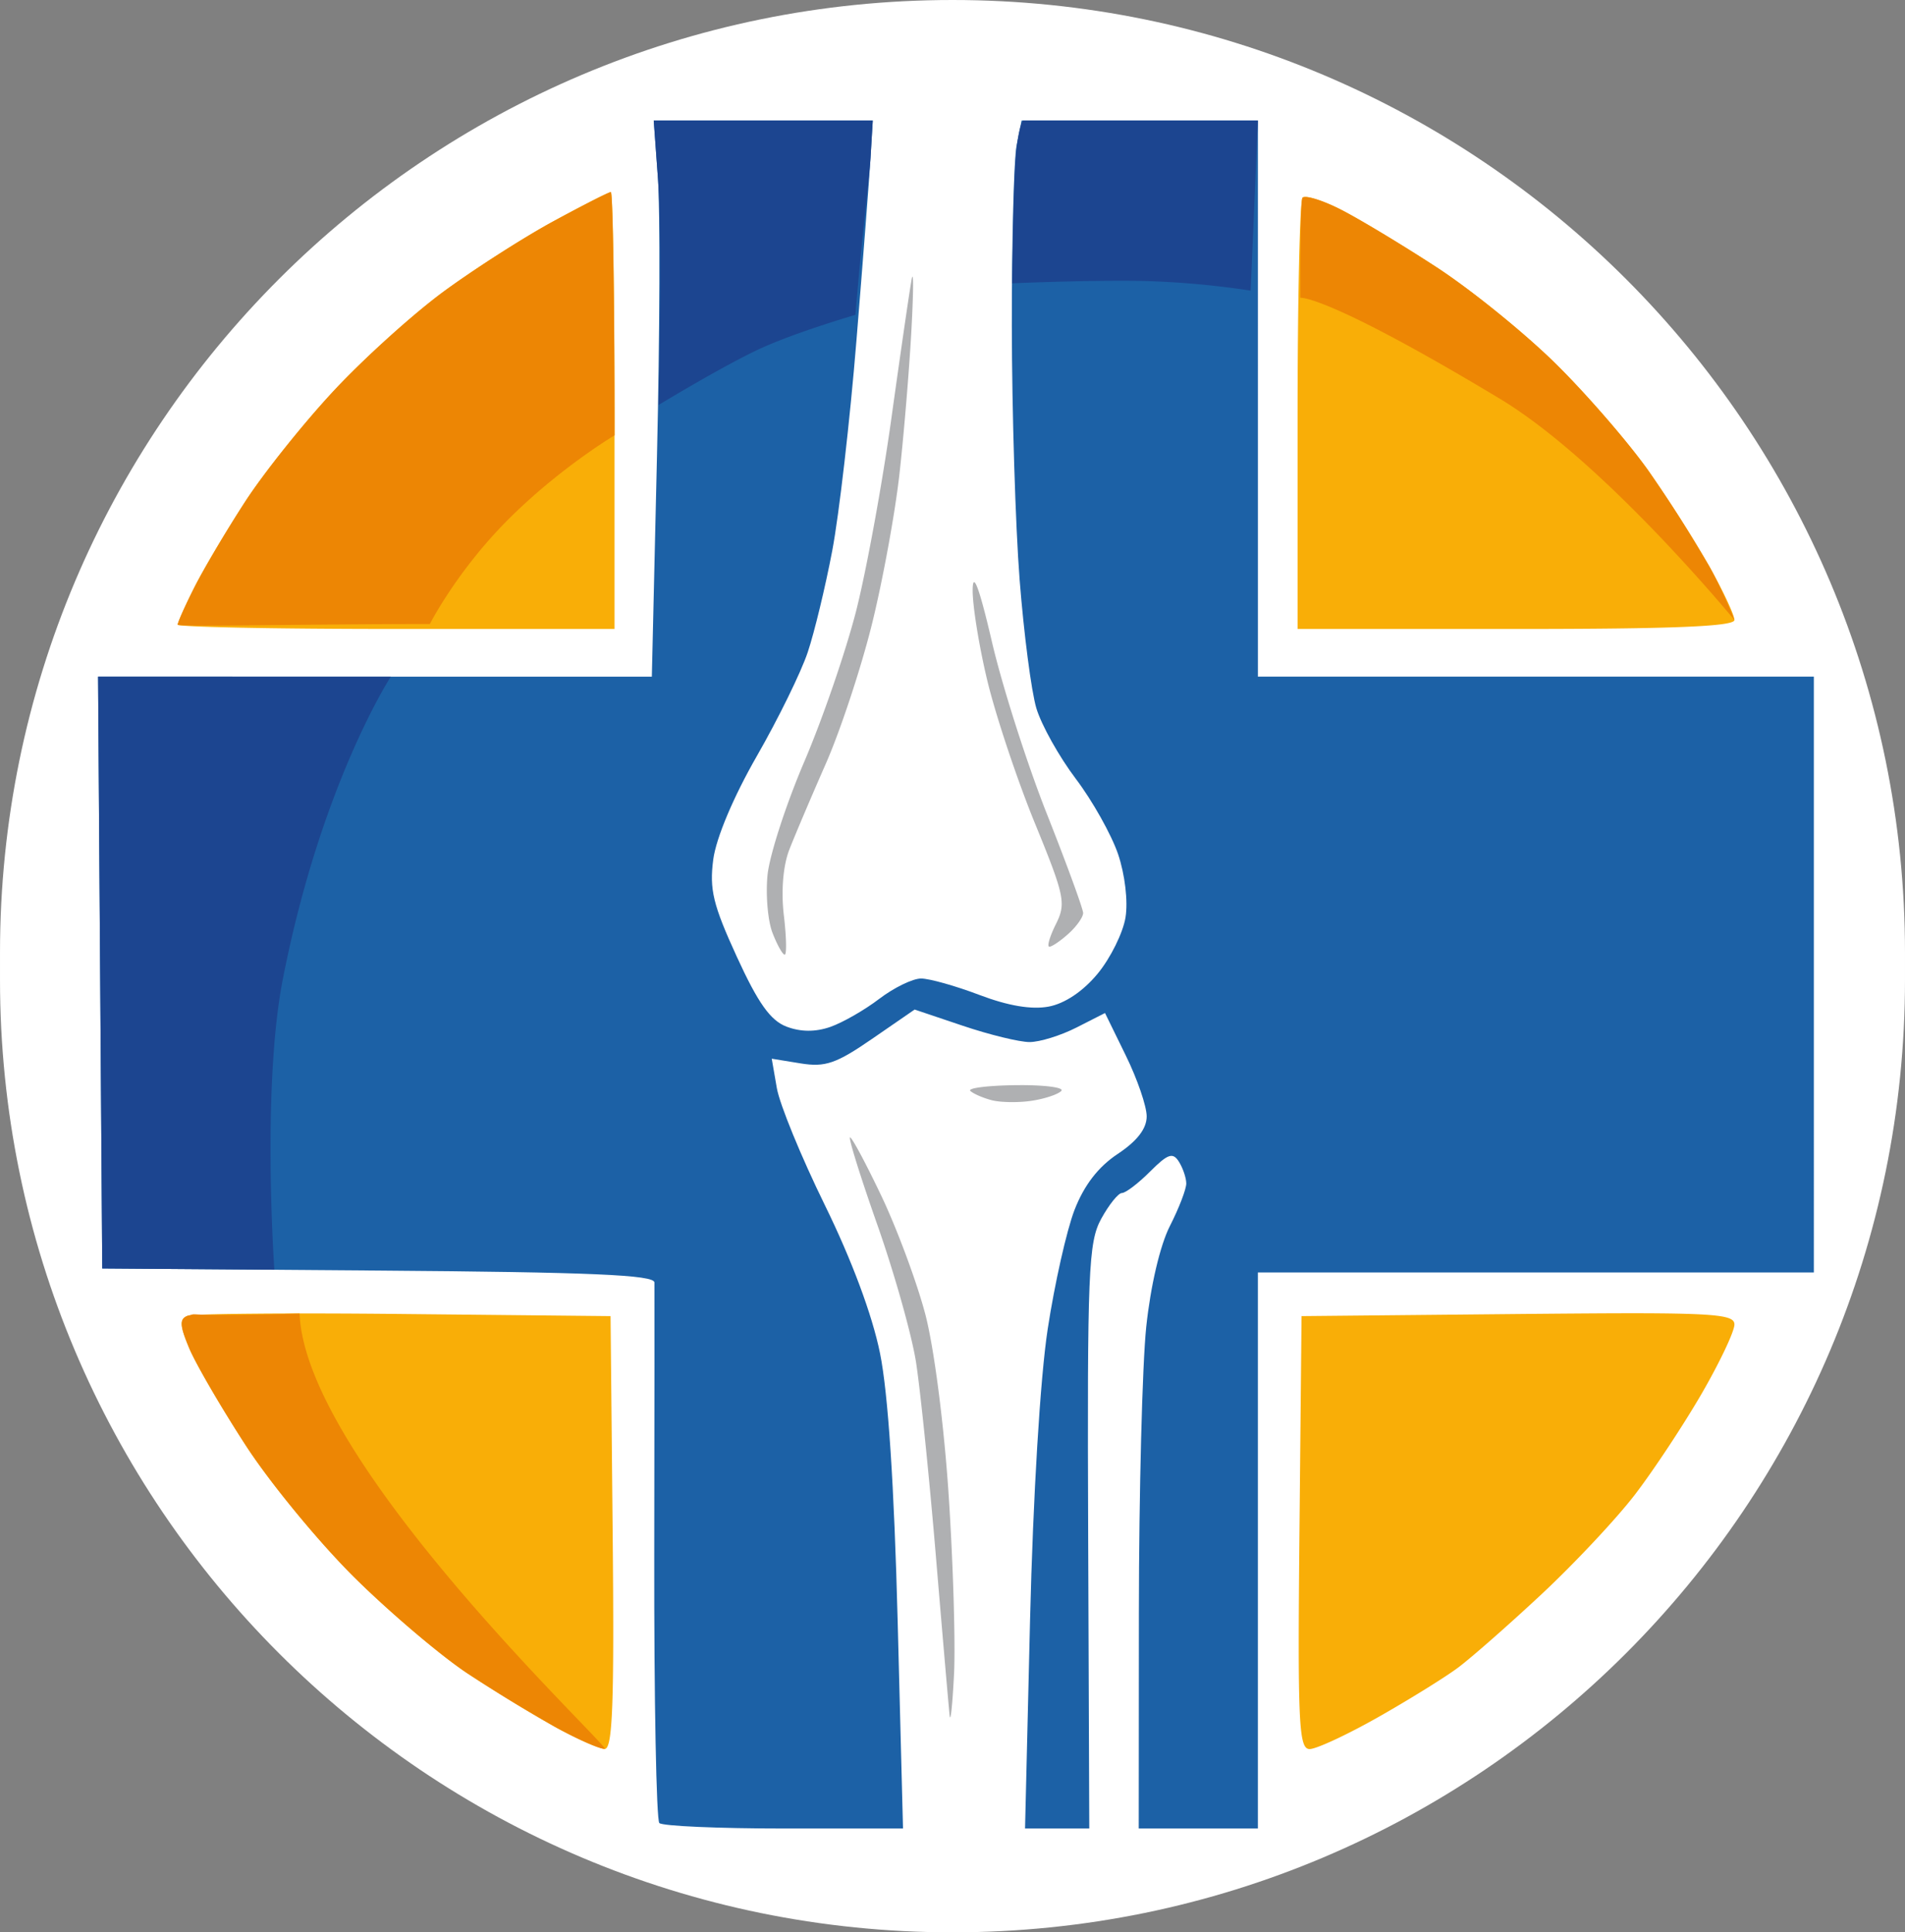 <?xml version="1.0" encoding="UTF-8"?>
<svg data-bbox="0 0 63.459 64.359" xmlns="http://www.w3.org/2000/svg" viewBox="0 0 63.459 64.359" height="243.245" width="239.845" data-type="color">
    <rect x="0" y="0" width="63.459" height="64.359" fill="#808080" stroke="none"/>
    <g>
        <path fill="#ffffff" d="M63.459 31.729v.901c0 17.523-14.206 31.729-31.729 31.729h-.001C14.206 64.359 0 50.153 0 32.63v-.901C0 14.206 14.206 0 31.729 0h.001c17.523 0 31.729 14.206 31.729 31.729z" data-color="1"/>
        <path d="m21.777 4.016.14 1.918c.076 1.055.062 5.222-.032 9.26l-.171 7.343H3.266l.07 9.855.07 9.856 9.194.07c7.085.053 9.195.144 9.2.396.004.18.001 4.264-.006 9.075-.007 4.81.07 8.829.17 8.93.1.1 1.968.182 4.15.182h3.967l-.178-6.904c-.117-4.536-.318-7.598-.589-8.93-.258-1.272-.943-3.108-1.84-4.936-.785-1.6-1.503-3.351-1.596-3.89l-.17-.98.965.157c.817.132 1.18.007 2.38-.819l1.415-.975 1.607.541c.885.298 1.884.542 2.222.542.338 0 1.041-.218 1.563-.484l.95-.483.693 1.416c.382.778.695 1.69.695 2.026 0 .41-.318.822-.965 1.251-.649.43-1.121 1.043-1.44 1.868-.261.676-.663 2.462-.893 3.97-.248 1.624-.487 5.568-.587 9.685l-.167 6.945h2.14l-.037-9.723c-.032-8.856.006-9.8.434-10.584.259-.472.57-.86.692-.86s.543-.321.937-.715c.59-.59.757-.648.958-.33.133.211.245.537.247.725.002.188-.243.825-.544 1.416-.328.642-.645 1.995-.79 3.363-.132 1.258-.242 5.533-.245 9.498l-.005 7.21h3.969v-18.52h18.521V22.536h-18.52V4.016h-7.872l-.166.827c-.09.454-.162 3.163-.159 6.019.004 2.856.12 6.659.26 8.452.14 1.792.39 3.716.557 4.275.168.558.758 1.615 1.312 2.347.555.733 1.189 1.863 1.41 2.511.23.681.335 1.572.248 2.11-.083.51-.499 1.352-.924 1.868-.486.59-1.096 1-1.636 1.101-.569.107-1.35-.025-2.304-.387-.793-.302-1.67-.548-1.947-.548-.277 0-.902.304-1.39.675-.486.372-1.222.793-1.633.937-.498.173-.987.17-1.46-.01-.533-.203-.945-.781-1.653-2.325-.793-1.729-.918-2.244-.786-3.243.095-.716.671-2.082 1.45-3.44.711-1.238 1.475-2.796 1.697-3.461.223-.666.59-2.189.817-3.385.227-1.196.59-4.343.805-6.992.216-2.65.427-5.383.469-6.074l.075-1.257h-3.647z" fill="#1c61a6" data-color="2"/>
        <path d="m21.777 4.016.14 1.918c.076 1.055.112 3.519.017 7.557 0 0 2.104-1.277 3.32-1.847 1.214-.57 3.242-1.157 3.242-1.157.216-2.65.46-4.523.502-5.214l.075-1.257h-3.647zm12.3 0s-.133.147-.228 1.05c-.094.902-.132 4.37-.132 4.37s2.425-.107 4.274-.08a28.68 28.68 0 0 1 3.671.324l.24-5.664h-3.936Zm-30.81 18.52.069 9.856.07 9.856 5.733.042s-.426-6.076.286-9.696c1.278-6.505 3.594-10.057 3.594-10.057h-.529z" fill="#1c4590" data-color="3"/>
        <path d="M20.348 6.397c-.068 0-.931.44-1.918.976-.988.537-2.629 1.588-3.648 2.335-1.018.748-2.674 2.243-3.678 3.323-1.005 1.08-2.33 2.739-2.942 3.685-.614.946-1.37 2.22-1.68 2.833-.31.613-.563 1.178-.563 1.257 0 .079 3.274.143 7.276.143h7.276v-7.275c0-4.002-.055-7.276-.123-7.276zm23.097.166c-.025.003-.044.01-.055.022-.09.09-.165 3.36-.165 7.264v7.1h7.276c5.226 0 7.276-.084 7.276-.299 0-.164-.376-.967-.835-1.785a45.362 45.362 0 0 0-2.017-3.168c-.65-.924-2.03-2.521-3.067-3.549-1.037-1.028-2.839-2.489-4.003-3.247-1.164-.759-2.608-1.627-3.208-1.93-.45-.228-.881-.382-1.107-.407a.406.406 0 0 0-.095-.001zM54.414 43.74c-.979 0-2.235.01-3.847.025l-7.21.07-.07 7.21c-.062 6.36-.022 7.21.339 7.21.225 0 1.25-.477 2.279-1.06 1.028-.582 2.228-1.326 2.667-1.653.438-.327 1.69-1.427 2.782-2.446 1.091-1.019 2.487-2.507 3.102-3.307.615-.8 1.613-2.31 2.22-3.354.605-1.044 1.101-2.088 1.101-2.32 0-.282-.43-.373-3.363-.375zm-43.646.007c-.84-.002-1.606 0-2.26.006-1.308.01-2.166.036-2.26.072-.273.105-.263.32.054 1.076.217.52 1.068 1.982 1.89 3.247.822 1.266 2.463 3.256 3.646 4.422 1.183 1.166 2.865 2.59 3.738 3.167a52.897 52.897 0 0 0 2.91 1.778c.728.402 1.474.732 1.658.735.264.004.32-1.525.265-7.205l-.07-7.21-6.875-.07c-.946-.01-1.857-.016-2.696-.018z" fill="#f9ae07" data-color="4"/>
        <path d="M20.348 6.397c-.068 0-.931.44-1.918.976-.988.537-2.629 1.588-3.648 2.335-1.018.748-2.674 2.243-3.678 3.323-1.005 1.08-2.33 2.739-2.942 3.685-.614.946-1.37 2.22-1.68 2.833-.31.613-.563 1.178-.563 1.257 0 .079 4.399-.022 8.4-.022 0 0 .897-1.768 2.612-3.483s3.54-2.801 3.54-2.801c0-4.002-.055-8.103-.123-8.103zm23.097.166c-.025.003-.044.01-.055.022-.09.09-.074 3.334-.074 3.334s.823-.14 6.635 3.354c3.489 2.097 7.826 7.377 7.826 7.377s-.376-.967-.835-1.785a45.363 45.363 0 0 0-2.017-3.168c-.65-.924-2.03-2.521-3.067-3.549-1.037-1.028-2.839-2.489-4.003-3.247-1.164-.759-2.608-1.627-3.208-1.93-.45-.228-.881-.382-1.107-.407a.407.407 0 0 0-.095-.001zM9.979 43.749c-4.31.126-3.22-.055-3.731.076-.273.105-.263.32.054 1.076.217.52 1.068 1.982 1.89 3.248.822 1.265 2.463 3.255 3.646 4.421 1.183 1.166 2.865 2.59 3.738 3.167a52.898 52.898 0 0 0 2.91 1.778c.728.402 1.474.732 1.658.735.264.004-9.97-9.5-10.165-14.5z" fill="#ed8604" data-color="5"/>
        <path d="M30.398 9.219c-.008-.008-.018.02-.03.088-.068.364-.37 2.442-.673 4.618-.303 2.176-.83 5.056-1.17 6.4-.341 1.343-1.12 3.61-1.731 5.039-.612 1.428-1.163 3.132-1.227 3.787-.063.655.01 1.518.166 1.918.154.4.338.728.407.728.07 0 .057-.591-.029-1.314-.095-.806-.025-1.65.182-2.183.186-.478.733-1.764 1.214-2.858.482-1.094 1.172-3.178 1.533-4.63.361-1.453.776-3.713.922-5.022.147-1.31.325-3.453.397-4.763.054-.982.07-1.663.046-1.789a.062.062 0 0 0-.007-.02zm2.05 10.172c-.028.003-.044.082-.047.235-.011.51.209 1.879.488 3.043.28 1.164.992 3.298 1.582 4.742.999 2.442 1.048 2.678.7 3.374-.204.41-.301.747-.215.747.087 0 .376-.197.642-.438.266-.24.483-.549.483-.684 0-.136-.543-1.622-1.208-3.302-.664-1.68-1.488-4.26-1.83-5.731-.31-1.331-.509-1.996-.595-1.986zm1.577 16.751-.174.001c-.941.01-1.628.097-1.527.192.102.095.424.234.715.31.29.074.882.084 1.314.02.432-.063.882-.211.999-.328.11-.11-.478-.194-1.327-.195zm-5.708 1.74c-.064 0 .344 1.31.908 2.91.564 1.601 1.143 3.655 1.287 4.564.143.91.443 3.834.666 6.499.223 2.664.429 5.046.457 5.291.029.246.094-.374.145-1.378.052-1.004-.028-3.683-.177-5.953-.156-2.372-.49-4.95-.784-6.06-.282-1.062-.934-2.818-1.449-3.902s-.988-1.97-1.053-1.97z" fill="#afb0b2" data-color="6"/>
    </g>
</svg>
